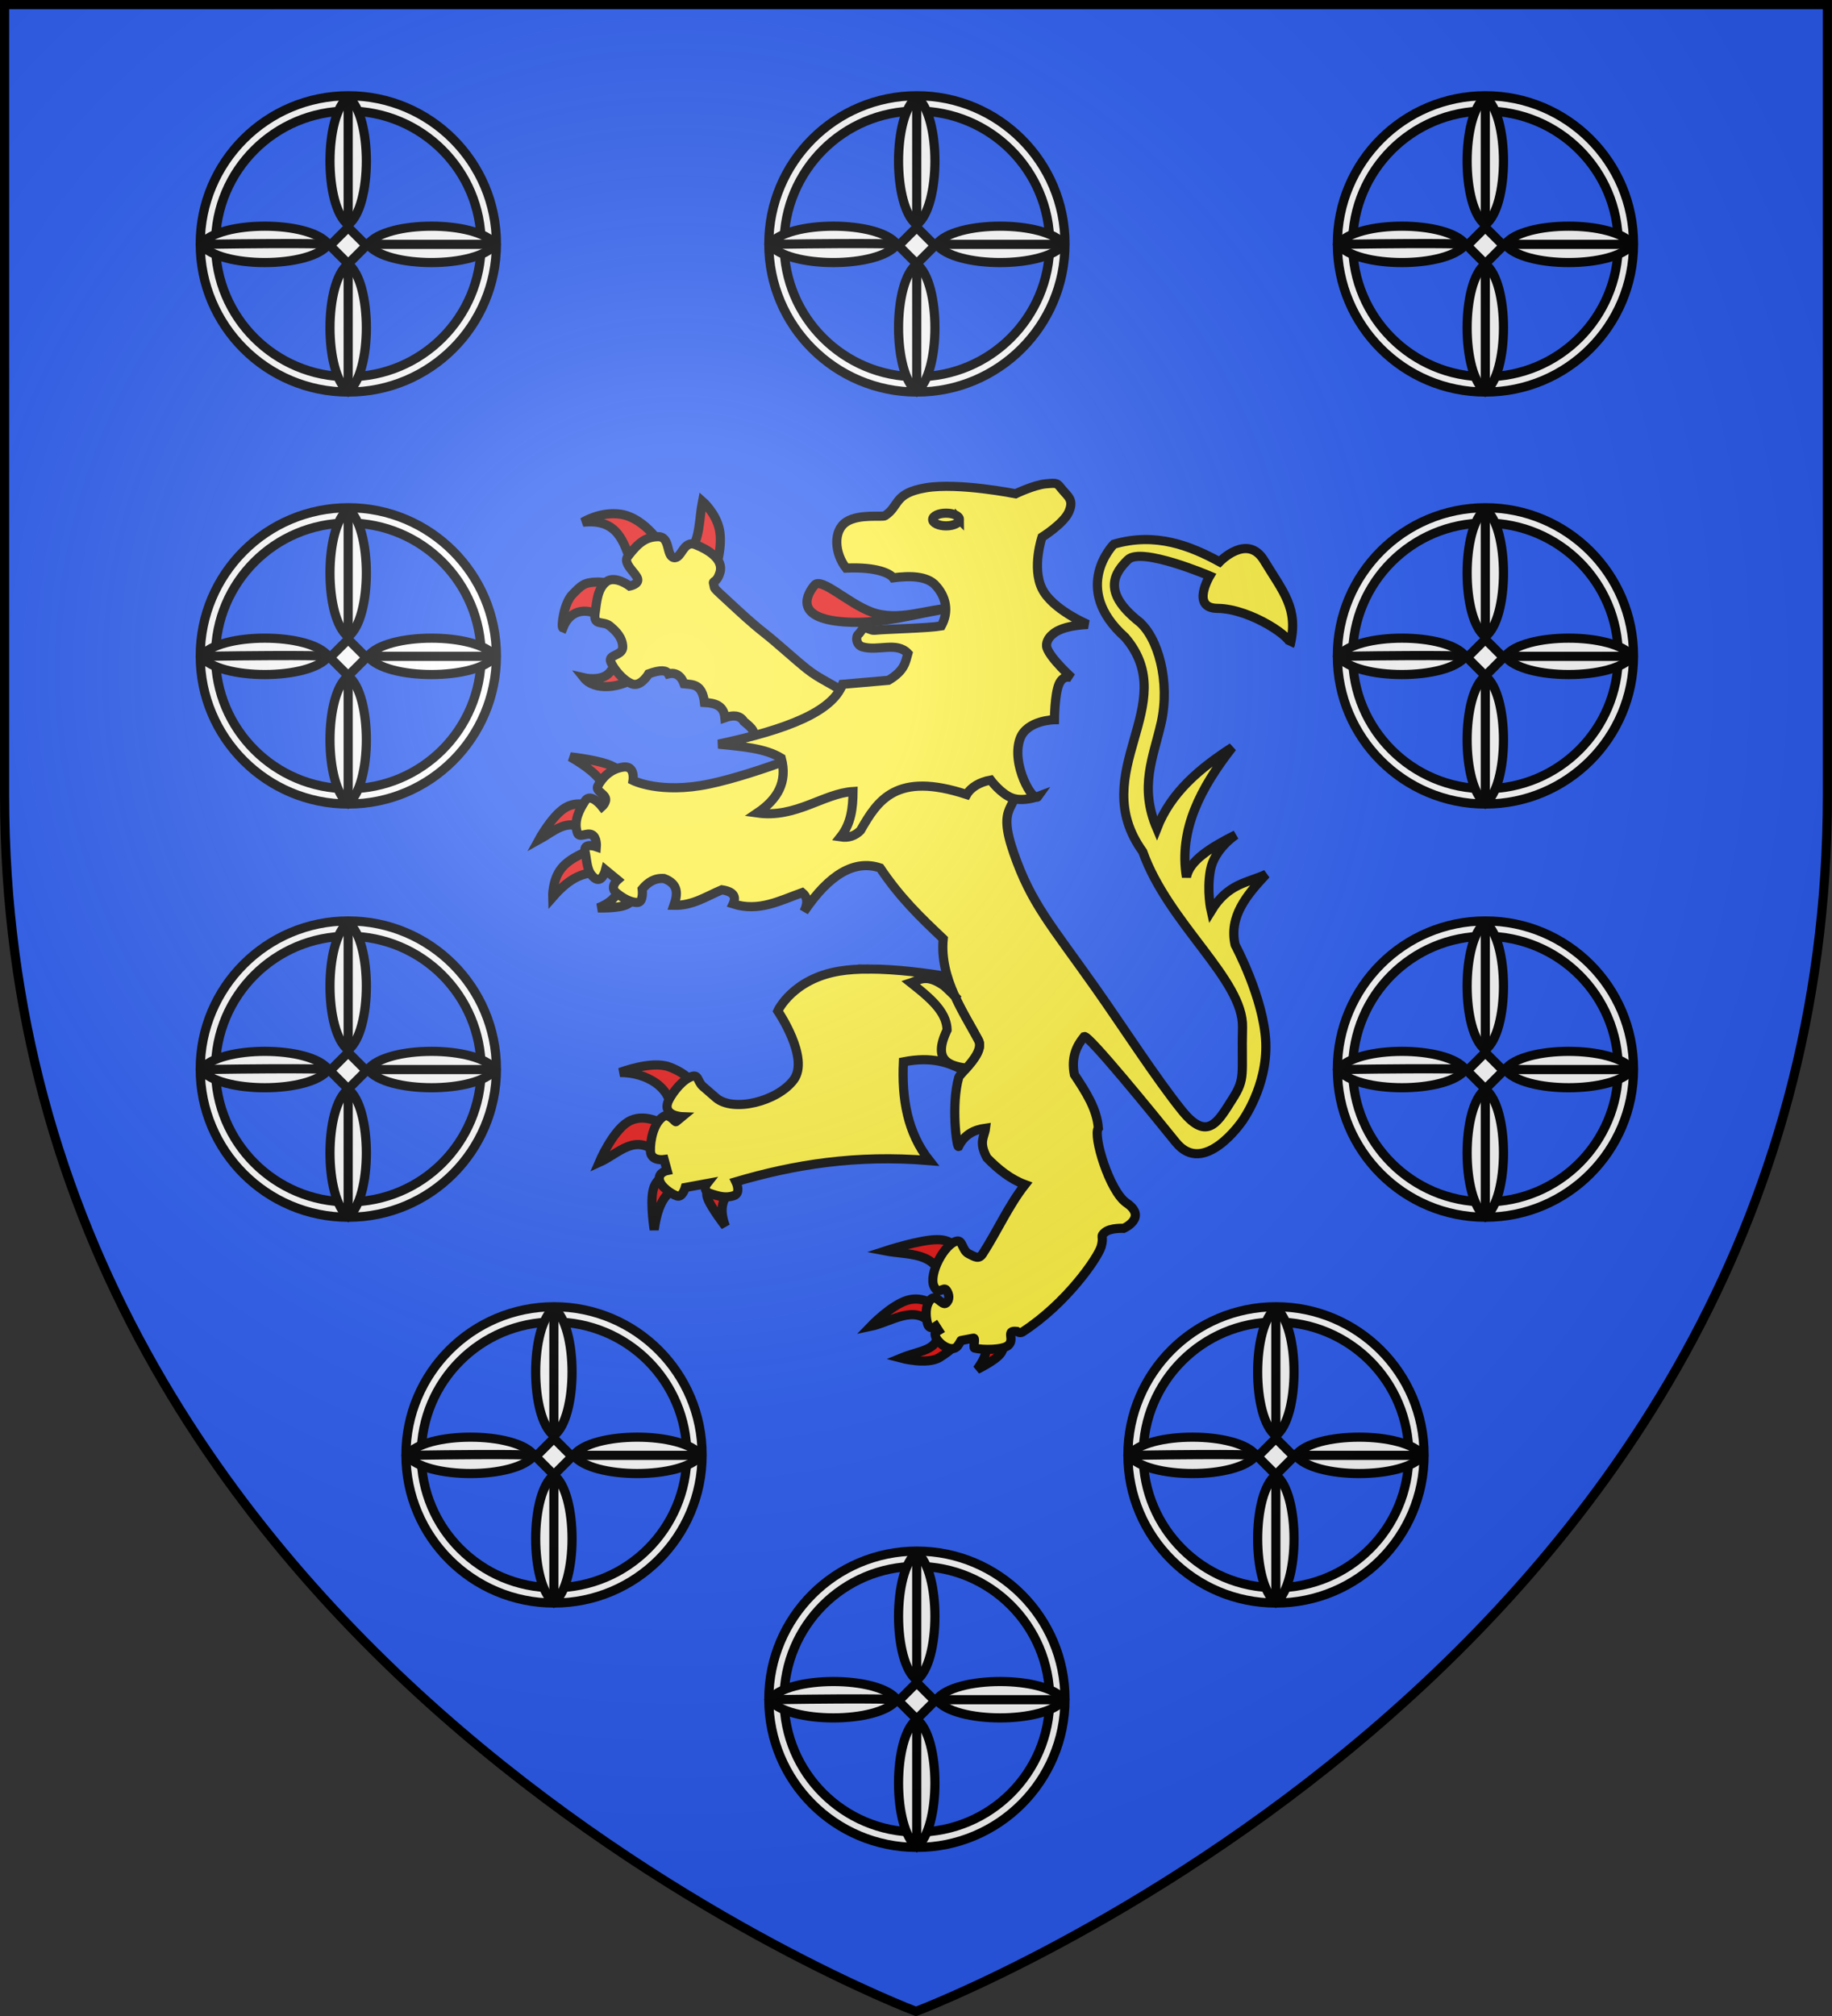 <svg xmlns="http://www.w3.org/2000/svg" xmlns:xlink="http://www.w3.org/1999/xlink" height="660" width="600" version="1.0" style="display:inline"><rect width="100%" height="100%" fill="#333333" stroke="none"/><defs><radialGradient xlink:href="#a" id="b" gradientUnits="userSpaceOnUse" gradientTransform="matrix(1.353 0 0 1.349 -77.63 -85.747)" cx="221.445" cy="226.331" fx="221.445" fy="226.331" r="300"/><linearGradient id="a"><stop style="stop-color:white;stop-opacity:.314" offset="0"/><stop offset=".19" style="stop-color:white;stop-opacity:.251"/><stop style="stop-color:#6b6b6b;stop-opacity:.125" offset=".6"/><stop style="stop-color:black;stop-opacity:.125" offset="1"/></linearGradient></defs><g style="display:inline"><path style="fill:#2b5df2;fill-opacity:1;fill-rule:evenodd;stroke:none" d="M300 658.5s298.5-112.436 298.5-398.182V1.5H1.5v258.818C1.5 546.064 300 658.5 300 658.5z"/></g><g style="display:inline"><g style="fill:#fcef3c"><path style="fill:#e20909;fill-opacity:1;fill-rule:evenodd;stroke:#000;stroke-width:5.16;stroke-linecap:butt;stroke-linejoin:miter;stroke-miterlimit:4;stroke-opacity:1;stroke-dasharray:none;display:inline" d="M63.415 130.965c-10.009 7.545-24.988 8.849-30.912 1.406 0 0 10.062 2.355 14.613-3.092 6.175-7.391 6.4-10.884 7.306-9.273l8.993 10.96zM44.305 99.21c-8.763-6.845-19.332-6.062-23.605 5.059-1.132-.425.478-13.93 5.34-18.828 4.998-5.038 6.322-6.815 13.77-7.026 7.446-.21 16.86 4.215 16.86 4.215L44.305 99.21zM59.48 68.298c-4.595-12.573-7.769-25.738-27.54-23.605 0 0 9.869-6.229 21.358-4.496 14.197 2.14 24.64 19.381 23.886 19.67L59.48 68.299zM92.078 60.71c5.989-5.72 5.351-18.067 7.307-27.82 0 0 7.658 6.674 9.555 16.018 1.896 9.344-1.968 21.358-1.968 21.358L92.078 60.71z" transform="translate(172.33 144.995) scale(.581)"/><path style="fill:#fcef3c;fill-opacity:1;fill-rule:evenodd;stroke:#000;stroke-width:5.16;stroke-linecap:butt;stroke-linejoin:miter;stroke-miterlimit:4;stroke-opacity:1;stroke-dasharray:none;display:inline" d="m136.76 171.713-9.835-4.848c3.567-3.799-.505-6.834-4.216-9.905-2.202-3.65-6.235-3.686-10.678-2.108-.64-6.972-5.698-8.264-11.522-8.571-1.298-10.633-6.61-10.024-11.522-10.538-1.979-5.43-5.563-6.455-8.852-5.62-1.083-1.963-4.041-2.52-11.1 0 0 0-4.496 7.727-9.555 5.62-5.058-2.108-9.976-8.15-11.802-12.365-1.827-4.215 6.885-3.372 6.744-8.43-.14-5.059-3.513-8.712-7.306-11.803-3.794-3.092-9.274.28-8.29-7.026.983-7.306 1.44-13.98 6.322-17.844 4.883-3.864 13.208 2.388 13.208 2.388s5.445-.983 4.444-4.18c-1.001-3.197-8.448-8.606-5.568-12.4 5.761-7.587 10.117-11.17 17.142-11.24 7.026-.07 4.426 10.889 8.852 11.802 4.426.913 5.234-10.046 12.225-7.306 6.99 2.74 16.1 8.217 13.77 15.737-1.981 6.388-4.326 4.169-3.556 6.447 1.076 3.184-1.918.37 9.457 10.835 4.833 4.447 11.5 10.771 19.128 16.76 7.629 5.989 16.383 14.194 23.916 20.225 7.533 6.03 14.686 8.482 19.676 12.517 4.99 4.034 8.096 6.561 8.096 6.561l-49.178 25.292z" transform="translate(172.33 144.995) scale(.581)"/><path style="fill:#e20909;fill-opacity:1;fill-rule:evenodd;stroke:#000;stroke-width:5.16;stroke-linecap:butt;stroke-linejoin:miter;stroke-miterlimit:4;stroke-opacity:1;stroke-dasharray:none;display:inline" d="M81.689 378.002c1.088-14.822-14.085-23.326-28.813-23.249 0 0 17.586-6.805 27.62-3.18 10.035 3.627 13.712 9.34 13.712 9.34l-12.52 17.09zM74.138 400.258c-13.07-11.426-21.685.105-32.986 5.166 0 0 7.352-17.436 16.294-22.851 8.942-5.415 19.474 1.192 19.474 1.192l-2.782 16.493zM84.073 420.328c-5.28 2.459-9.801 7.955-11.922 23.05 0 0-2.186-14.01-.795-21.46 1.39-7.452 6.359-8.347 6.359-8.347l6.358 6.757zM114.277 422.712c-4.496 4.583-4.907 10.917-1.987 18.679 0 0-7.948-10.234-9.935-15.5-1.987-5.265 1.987-5.563 1.987-5.563l9.935 2.384z" transform="translate(172.33 144.995) scale(.581)"/><path style="fill:#fcef3c;fill-opacity:1;fill-rule:evenodd;stroke:#000;stroke-width:5.16;stroke-linecap:butt;stroke-linejoin:miter;stroke-miterlimit:4;stroke-opacity:1;stroke-dasharray:none;display:inline" d="M193.118 296.464c-5.848 0-11.483.341-16.462 1.158-26.556 4.356-34.833 22.47-34.833 22.47s18.115 26.553 8.982 38.778c-9.133 12.224-34.157 18.494-43.847 10.108l-7.292-6.322c-3.565-3.084-2.11-7.848-7.73-5.038-5.62 2.81-10.815 10.724-11.956 13.614-3.173 8.036 7.887 8.45 7.887 8.45l-3.38 2.785c-.32.72-3.883-5.116-7.292-2.785-5.416 3.703-7.308 13.206-7.167 19.247.14 6.042 7.73 4.914 7.73 4.914l1.69 6.166s-4.943.995-4.381 5.07c.562 4.074 6.927 8.28 9.983 9.263 3.056.984 4.632-4.757 4.632-4.757l12.237-2.253s-3.102 3.916 1.815 5.602c4.918 1.686 8.747 2.688 13.208 1.283 4.46-1.405 1.283-7.887 1.283-7.887 32.505-9.58 67.579-15.4 109.038-11.924-12.449-15.81-15.61-34.98-14.616-55.645 16.252-3.176 25.67.468 34.27 4.945 4.147-4.593 10.694-11.947 8.044-17.026-5.135-9.839-13.337-22.11-17.495-35.96-10.885-1.823-28.433-4.26-44.348-4.256z" transform="translate(172.33 144.995) scale(.581)"/><path style="fill:#e20909;fill-opacity:1;fill-rule:evenodd;stroke:#000;stroke-width:5.16;stroke-linecap:butt;stroke-linejoin:miter;stroke-miterlimit:4;stroke-opacity:1;stroke-dasharray:none;display:inline" d="M44.133 194.395c-2.452-6.44-9.972-12.1-19.275-17.487 0 0 12.866 1.391 20.467 3.974 7.6 2.583 9.935 6.359 9.935 6.359l-11.127 7.154zM33.402 218.041c-10.233-7.085-17.934 1.024-26.23 5.564 0 0 7.164-13.166 14.516-17.836 7.353-4.67 14.894-.843 14.894-.843l-3.18 13.115zM40.357 242.085c-7.213.069-14.89 1.814-25.435 13.91 0 0-.347-9.688 4.968-16.295 5.316-6.607 16.294-10.134 16.294-10.134l4.173 12.519z" transform="translate(172.33 144.995) scale(.581)"/><path style="fill:#fcef3c;fill-opacity:1;fill-rule:evenodd;stroke:#000;stroke-width:5.16;stroke-linecap:butt;stroke-linejoin:miter;stroke-miterlimit:4;stroke-opacity:1;stroke-dasharray:none;display:inline" d="M51.88 251.647c-.563 3.908-4.917 7.956-11.386 10.39 0 0 11.487.422 16.157-1.87 4.67-2.29 3.577-5.96 3.577-5.96l-8.348-2.56z" transform="translate(172.33 144.995) scale(.581)"/><path style="fill:#e20909;fill-opacity:1;fill-rule:evenodd;stroke:#000;stroke-width:5.16;stroke-linecap:butt;stroke-linejoin:miter;stroke-miterlimit:4;stroke-opacity:1;stroke-dasharray:none;display:inline" d="M256.156 506.568c3.506 2.248 5.008 5.9-1.987 15.499 0 0 9.836-4.67 13.115-8.743 3.278-4.074 0-7.551 0-7.551l-11.128.795zM232.31 501.401c-.442 10.31-10.165 9.82-21.062 14.307 0 0 14.803 3.974 21.858-.397 7.054-4.372 10.333-8.346 10.333-8.346l-11.128-5.564zM228.337 496.235c-9.748-10.989-22.514-.846-34.178 1.59 0 0 11.425-11.923 20.665-14.705 9.24-2.782 16.295 3.577 16.295 3.577l-2.782 9.538zM235.093 472.787c-3.935-17.375-19.707-15.023-32.589-17.487 0 0 19.077-6.259 29.012-6.358 9.935-.1 10.73 5.961 10.73 5.961l-7.153 17.884z" transform="translate(172.33 144.995) scale(.581)"/><path style="fill:#fcef3c;fill-opacity:1;fill-rule:evenodd;stroke:#000;stroke-width:5.16;stroke-linecap:butt;stroke-linejoin:miter;stroke-miterlimit:4;stroke-opacity:1;stroke-dasharray:none;display:inline" d="M345.078 100.405c11.075 8.859 18.089 34.112 12.862 57.335-4.398 19.543-12.5 35.913-2.43 59.506 7.89-20.262 24.124-33.85 42.525-45.703-17.67 22.65-30.264 46.266-25.832 73.125 1.637-9.22 13.587-16.723 27.819-23.845 0 0-12.121 7.948-14.307 19.87-2.186 11.923.397 23.051.397 23.051 9.537-15.65 20.486-15.753 30.999-20.666-11.013 11.766-21.044 23.813-17.487 39.742 0 0 16.295 30.204 17.288 55.043.994 24.839-13.313 44.312-13.313 44.312s-21.492 31.563-37.358 11.923c-12.475-15.443-49.122-60.528-51.664-59.613-4.446 5.426-7.433 11.824-5.564 21.46 6.455 9.714 12.76 19.454 13.512 30.204-3.215 3.93 6.196 35.503 15.897 42.127 12.02 8.208-1.59 14.307-1.59 14.307s-7.352-.397-10.531 2.186c-3.18 2.583-.415 2.09-2.186 8.147-1.744 5.96-19.17 31.763-44.4 48.091-1.392.901-3.142-.352-3.142-.352-6.753-.76-.8 4.4-4.874 7.904-2.978 2.562-14.168 2.714-18.935 1.501-1.063-.27.909-5.893-.72-5.582l-6.956 1.331c-.053-.009-.458 1.053-1.778 2.886-3.43 4.761-11.667-1.654-12.609-5.45-.62-2.501.34-2.085 1.819-3.033l-1.59-2.46s-3.723 2.523-4.717-1.546c-.993-4.068-1.453-9.887 1.726-13.464 3.18-3.576 6.511 3.792 8.743 1.967 2.232-1.824 1.855-4.995.185-7.298-1.67-2.302-4.236 3.094-6.864-1.91-3.555-6.768 5.883-24.705 13.038-25.764 2.953-.438 2.782 5.365 6.359 7.153 3.577 1.789 5.762 3.386 7.948 0 8.356-12.938 14.485-27.024 23.845-38.947-7.99-2.942-14.964-8.425-21.46-15.102-4.86-9.01-1.398-11.779-.795-16.692-6.364.876-11.86 3.488-15.238 10.333-1.066.355-4.21-23.764.136-38.947.642-2.242 14.814-13.8 11.128-20.864-7.637-14.632-22.084-34.62-19.871-57.229-12.936-12.26-24.193-23-35.57-39.94-14.306-4.77-28.614 3.444-42.92 24.64 2.614-5.345 1.675-8.557-.994-10.73-12.468 4.434-24.466 10.982-38.947 6.358 1.941-4.172.175-6.954-6.359-7.948-8.654 3.623-16.42 9.02-27.025 8.743 2.164-6.24 2.748-12.005-5.563-15.102-5.297-.393-9.136 2.13-12.32 5.961 0 0 .993 7.551-2.782 7.551-3.776 0-8.147-2.384-11.923-5.564-3.775-3.179.795-7.153.795-7.153l-6.756-5.564s-1.987 7.948-6.359 4.372c-4.372-3.577-3.974-9.24-5.166-14.705-1.193-5.465 6.358-2.782 6.358-2.782s.447-5.365-2.558-6.806c-3.006-1.44-7.08 2.236-8.172-1.142-2.186-6.756 1.192-12.916 4.372-17.884 3.179-4.968 9.538 3.18 9.538 3.18s2.93-2.634 1.813-5.093c-1.118-2.459-5.49-3.95-4.198-6.433 2.583-4.968 7.352-9.737 14.307-10.73 6.955-.994 5.564 7.55 5.564 7.55s15.3 7.75 42.921 1.988c27.621-5.763 69.151-23.05 69.151-23.05l100.945-4.77s3.18 9.936 3.577 26.627c.397 16.692-11.873 11.675-1.987 40.14s20.894 40.307 45.902 75.708c15.43 21.844 34.604 51.664 49.081 69.549 14.477 17.884 20.504 5.467 28.217-6.558 7.713-12.024 5.092-13.665 5.762-40.537.67-26.87-41.91-58.477-56.235-98.957-32.528-45.07 22.676-82.661-9.935-120.816-30.99-27.75-6.359-52.459-6.359-52.459 23.677-6.906 43.306 1.05 59.613 9.936 0 0 15.62-16.294 25.038-.795 10.921 17.974 19.656 27.087 14.704 47.69 2.554-3.405-22.025-20.509-40.934-20.666-15.223-.126-4.372-18.281-4.372-18.281s-38.55-16.493-46.1-9.14c-7.551 7.352-14.746 18.092 5.861 34.575z" transform="translate(172.33 144.995) scale(.581)"/><path style="fill:#e20909;fill-opacity:1;fill-rule:evenodd;stroke:#000;stroke-width:5.16;stroke-linecap:butt;stroke-linejoin:miter;stroke-miterlimit:4;stroke-opacity:1;stroke-dasharray:none;display:inline" d="M240.175 93.028c-19.938 2.844-38.988 9.392-60.7 7.868-29.46-2.067-20.885-16.156-16.861-20.795 3.834-4.42 18.956 10.362 32.036 15.175 15.176 5.585 30.352-1.492 45.525-2.248z" transform="translate(172.33 144.995) scale(.581)"/><path style="fill:#fcef3c;fill-opacity:1;fill-rule:evenodd;stroke:#000;stroke-width:5.16;stroke-linecap:butt;stroke-linejoin:miter;stroke-miterlimit:4;stroke-opacity:1;stroke-dasharray:none;display:inline" d="M230.62 80.101c-4.788-5.09-14.195-5.348-23.746-4.075-1.6-2.182-8.601-6.27-26.556-5.48-6.471-8.206-7.557-21.16.281-26.134 7.171-4.552 20.207-2.446 21.639-3.372 8.389-5.426 4.636-12.646 23.043-15.737 18.407-3.092 50.583 3.372 50.583 3.372s10.538-5.058 17.142-5.62c6.604-.563 6.042-.563 9.274 3.372 3.232 3.934 6.534 5.69 3.653 12.365-2.88 6.674-15.175 14.331-15.175 14.331s-5.76 17.072 0 28.945c5.761 11.873 25.854 20.234 25.854 20.234-9.091.479-16.102 2.146-19.952 5.62-2.155 1.686-4.018 4.934-3.092 7.587 2.189 6.27 14.051 16.862 14.051 16.862s-4.847-2.249-7.306 3.653c-2.46 5.901-2.53 19.952-2.53 19.952s-15.596.2-19.39 10.679c-5.252 14.508 7.454 36.402 10.117 32.598 0 0-8.29 3.161-14.613.843-6.323-2.319-12.084-10.117-12.084-10.117-6.07 1.101-11.148 4.065-13.488 8.15-39.76-13.063-50.152 3.242-59.857 20.233-3.014 3.05-6.729 4.35-11.241 3.653 6.01-7.607 6.936-16.485 7.025-25.572-16.705 1.055-32.193 15.159-53.955 12.083 11.265-7.596 17.183-17.331 13.489-30.912-9.257-5.677-22.539-6.525-35.408-7.868 39.44-8.394 64.137-18.398 69.973-33.722l25.854-2.248c9.311-5.573 9.567-10.323 10.96-15.175-6.32-6.703-16.72-1.117-25.573-3.654-3.732-1.069-3.984-5.9-2.211-7.221.886-.661 1.861-3.066 3.382-3.387 1.521-.32 3.589 1.443 5.535 1.249 7.253-.723 30.28-1.158 37.695-2.443 4.536-8.308 2.63-16.663-3.373-23.044z" transform="translate(172.33 144.995) scale(.581)"/><path style="fill:#fcef3c;fill-opacity:1;fill-rule:evenodd;stroke:#000;stroke-width:5.16;stroke-linecap:butt;stroke-linejoin:miter;stroke-miterlimit:4;stroke-opacity:1;stroke-dasharray:none;display:inline" d="M244.233 43.176c.003 1.977-3.378 3.58-7.55 3.58-4.173 0-7.555-1.603-7.552-3.58-.003-1.976 3.38-3.579 7.551-3.579 4.173 0 7.554 1.603 7.551 3.58z" transform="translate(172.33 144.995) scale(.581)"/><path style="fill:#fcef3c;fill-opacity:1;fill-rule:evenodd;stroke:#000;stroke-width:5.16;stroke-linecap:butt;stroke-linejoin:miter;stroke-miterlimit:4;stroke-opacity:1;stroke-dasharray:none" d="M225.385 301.816c-3.34-.06-5.744 1.498-8.513 2.41 10.127 8.03 20.216 16.071 20.375 26.633-7.917 16.534.195 20.045 10.89 21.47 4.078-4.599 9.224-11.05 6.824-15.649-3.693-7.075-8.953-15.423-13.176-24.693a103.817 103.817 0 0 0-6.26-6.04c-4.374-3.06-7.542-4.086-10.14-4.131z" transform="translate(172.33 144.995) scale(.581)"/></g><path d="M114.08 31.35c-26.785 0-48.5 21.714-48.5 48.5s21.715 48.5 48.5 48.5c26.787 0 48.5-21.714 48.5-48.5s-21.713-48.5-48.5-48.5zm0 5c24.025 0 43.5 19.476 43.5 43.5 0 24.025-19.475 43.5-43.5 43.5-24.024 0-43.5-19.475-43.5-43.5 0-24.024 19.476-43.5 43.5-43.5z" style="fill:#fff;stroke:#000;stroke-width:3;stroke-linejoin:round;stroke-miterlimit:4;stroke-opacity:1"/><path d="m114.031 74.43-5.969 5.968 5.969 5.97 5.969-5.97zM114.031 86.453c-7.942 5.957-7.942 35.74 0 41.697 7.942-5.956 7.942-35.74 0-41.697z" style="fill:#fff;stroke:#000;stroke-width:3;stroke-linecap:butt;stroke-linejoin:miter;stroke-miterlimit:4;stroke-opacity:1;stroke-dasharray:none"/><path d="M114.031 31.85c-7.942 5.957-7.942 35.74 0 41.697 7.942-5.956 7.942-35.74 0-41.697zM120.484 80c5.957-7.942 35.74-7.942 41.697 0-5.957 7.942-35.74 7.942-41.697 0zM65.881 80c5.957-7.942 35.74-7.942 41.697 0-5.957 7.942-35.74 7.942-41.697 0z" style="fill:#fff;stroke:#000;stroke-width:3;stroke-linecap:butt;stroke-linejoin:miter;stroke-miterlimit:4;stroke-opacity:1;stroke-dasharray:none;display:inline"/><path d="M65.881 80c38.21-.583 41.697 0 41.697 0" style="fill:none;stroke:#000;stroke-width:3;stroke-linecap:butt;stroke-linejoin:miter;stroke-miterlimit:4;stroke-opacity:1;stroke-dasharray:none"/><path d="M120.484 80h41.697M114.031 31.85v41.697M114.031 86.453v41.697" style="fill:none;stroke:#000;stroke-width:3;stroke-linecap:butt;stroke-linejoin:miter;stroke-miterlimit:4;stroke-opacity:1;stroke-dasharray:none;display:inline"/><g style="display:inline"><path d="M114.08 31.35c-26.785 0-48.5 21.714-48.5 48.5s21.715 48.5 48.5 48.5c26.787 0 48.5-21.714 48.5-48.5s-21.713-48.5-48.5-48.5zm0 5c24.025 0 43.5 19.476 43.5 43.5 0 24.025-19.475 43.5-43.5 43.5-24.024 0-43.5-19.475-43.5-43.5 0-24.024 19.476-43.5 43.5-43.5z" style="fill:#fff;stroke:#000;stroke-width:3;stroke-linejoin:round;stroke-miterlimit:4;stroke-opacity:1" transform="translate(0 134.876)"/><path d="m114.031 74.43-5.969 5.968 5.969 5.97 5.969-5.97zM114.031 86.453c-7.942 5.957-7.942 35.74 0 41.697 7.942-5.956 7.942-35.74 0-41.697z" style="fill:#fff;stroke:#000;stroke-width:3;stroke-linecap:butt;stroke-linejoin:miter;stroke-miterlimit:4;stroke-opacity:1;stroke-dasharray:none" transform="translate(0 134.876)"/><path d="M114.031 31.85c-7.942 5.957-7.942 35.74 0 41.697 7.942-5.956 7.942-35.74 0-41.697zM120.484 80c5.957-7.942 35.74-7.942 41.697 0-5.957 7.942-35.74 7.942-41.697 0zM65.881 80c5.957-7.942 35.74-7.942 41.697 0-5.957 7.942-35.74 7.942-41.697 0z" style="fill:#fff;stroke:#000;stroke-width:3;stroke-linecap:butt;stroke-linejoin:miter;stroke-miterlimit:4;stroke-opacity:1;stroke-dasharray:none;display:inline" transform="translate(0 134.876)"/><path transform="translate(0 134.876)" d="M65.881 80c38.21-.583 41.697 0 41.697 0" style="fill:none;stroke:#000;stroke-width:3;stroke-linecap:butt;stroke-linejoin:miter;stroke-miterlimit:4;stroke-opacity:1;stroke-dasharray:none"/><path d="M120.484 80h41.697M114.031 31.85v41.697M114.031 86.453v41.697" style="fill:none;stroke:#000;stroke-width:3;stroke-linecap:butt;stroke-linejoin:miter;stroke-miterlimit:4;stroke-opacity:1;stroke-dasharray:none;display:inline" transform="translate(0 134.876)"/></g><g style="display:inline"><path d="M114.08 31.35c-26.785 0-48.5 21.714-48.5 48.5s21.715 48.5 48.5 48.5c26.787 0 48.5-21.714 48.5-48.5s-21.713-48.5-48.5-48.5zm0 5c24.025 0 43.5 19.476 43.5 43.5 0 24.025-19.475 43.5-43.5 43.5-24.024 0-43.5-19.475-43.5-43.5 0-24.024 19.476-43.5 43.5-43.5z" style="fill:#fff;stroke:#000;stroke-width:3;stroke-linejoin:round;stroke-miterlimit:4;stroke-opacity:1" transform="translate(0 270.15)"/><path d="m114.031 74.43-5.969 5.968 5.969 5.97 5.969-5.97zM114.031 86.453c-7.942 5.957-7.942 35.74 0 41.697 7.942-5.956 7.942-35.74 0-41.697z" style="fill:#fff;stroke:#000;stroke-width:3;stroke-linecap:butt;stroke-linejoin:miter;stroke-miterlimit:4;stroke-opacity:1;stroke-dasharray:none" transform="translate(0 270.15)"/><path d="M114.031 31.85c-7.942 5.957-7.942 35.74 0 41.697 7.942-5.956 7.942-35.74 0-41.697zM120.484 80c5.957-7.942 35.74-7.942 41.697 0-5.957 7.942-35.74 7.942-41.697 0zM65.881 80c5.957-7.942 35.74-7.942 41.697 0-5.957 7.942-35.74 7.942-41.697 0z" style="fill:#fff;stroke:#000;stroke-width:3;stroke-linecap:butt;stroke-linejoin:miter;stroke-miterlimit:4;stroke-opacity:1;stroke-dasharray:none;display:inline" transform="translate(0 270.15)"/><path transform="translate(0 270.15)" d="M65.881 80c38.21-.583 41.697 0 41.697 0" style="fill:none;stroke:#000;stroke-width:3;stroke-linecap:butt;stroke-linejoin:miter;stroke-miterlimit:4;stroke-opacity:1;stroke-dasharray:none"/><path d="M120.484 80h41.697M114.031 31.85v41.697M114.031 86.453v41.697" style="fill:none;stroke:#000;stroke-width:3;stroke-linecap:butt;stroke-linejoin:miter;stroke-miterlimit:4;stroke-opacity:1;stroke-dasharray:none;display:inline" transform="translate(0 270.15)"/></g><g style="display:inline"><path d="M114.08 31.35c-26.785 0-48.5 21.714-48.5 48.5s21.715 48.5 48.5 48.5c26.787 0 48.5-21.714 48.5-48.5s-21.713-48.5-48.5-48.5zm0 5c24.025 0 43.5 19.476 43.5 43.5 0 24.025-19.475 43.5-43.5 43.5-24.024 0-43.5-19.475-43.5-43.5 0-24.024 19.476-43.5 43.5-43.5z" style="fill:#fff;stroke:#000;stroke-width:3;stroke-linejoin:round;stroke-miterlimit:4;stroke-opacity:1" transform="translate(67.37 396.453)"/><path d="m114.031 74.43-5.969 5.968 5.969 5.97 5.969-5.97zM114.031 86.453c-7.942 5.957-7.942 35.74 0 41.697 7.942-5.956 7.942-35.74 0-41.697z" style="fill:#fff;stroke:#000;stroke-width:3;stroke-linecap:butt;stroke-linejoin:miter;stroke-miterlimit:4;stroke-opacity:1;stroke-dasharray:none" transform="translate(67.37 396.453)"/><path d="M114.031 31.85c-7.942 5.957-7.942 35.74 0 41.697 7.942-5.956 7.942-35.74 0-41.697zM120.484 80c5.957-7.942 35.74-7.942 41.697 0-5.957 7.942-35.74 7.942-41.697 0zM65.881 80c5.957-7.942 35.74-7.942 41.697 0-5.957 7.942-35.74 7.942-41.697 0z" style="fill:#fff;stroke:#000;stroke-width:3;stroke-linecap:butt;stroke-linejoin:miter;stroke-miterlimit:4;stroke-opacity:1;stroke-dasharray:none;display:inline" transform="translate(67.37 396.453)"/><path transform="translate(67.37 396.453)" d="M65.881 80c38.21-.583 41.697 0 41.697 0" style="fill:none;stroke:#000;stroke-width:3;stroke-linecap:butt;stroke-linejoin:miter;stroke-miterlimit:4;stroke-opacity:1;stroke-dasharray:none"/><path d="M120.484 80h41.697M114.031 31.85v41.697M114.031 86.453v41.697" style="fill:none;stroke:#000;stroke-width:3;stroke-linecap:butt;stroke-linejoin:miter;stroke-miterlimit:4;stroke-opacity:1;stroke-dasharray:none;display:inline" transform="translate(67.37 396.453)"/></g><g style="display:inline"><path d="M114.08 31.35c-26.785 0-48.5 21.714-48.5 48.5s21.715 48.5 48.5 48.5c26.787 0 48.5-21.714 48.5-48.5s-21.713-48.5-48.5-48.5zm0 5c24.025 0 43.5 19.476 43.5 43.5 0 24.025-19.475 43.5-43.5 43.5-24.024 0-43.5-19.475-43.5-43.5 0-24.024 19.476-43.5 43.5-43.5z" style="fill:#fff;stroke:#000;stroke-width:3;stroke-linejoin:round;stroke-miterlimit:4;stroke-opacity:1" transform="translate(186.211 476.453)"/><path d="m114.031 74.43-5.969 5.968 5.969 5.97 5.969-5.97zM114.031 86.453c-7.942 5.957-7.942 35.74 0 41.697 7.942-5.956 7.942-35.74 0-41.697z" style="fill:#fff;stroke:#000;stroke-width:3;stroke-linecap:butt;stroke-linejoin:miter;stroke-miterlimit:4;stroke-opacity:1;stroke-dasharray:none" transform="translate(186.211 476.453)"/><path d="M114.031 31.85c-7.942 5.957-7.942 35.74 0 41.697 7.942-5.956 7.942-35.74 0-41.697zM120.484 80c5.957-7.942 35.74-7.942 41.697 0-5.957 7.942-35.74 7.942-41.697 0zM65.881 80c5.957-7.942 35.74-7.942 41.697 0-5.957 7.942-35.74 7.942-41.697 0z" style="fill:#fff;stroke:#000;stroke-width:3;stroke-linecap:butt;stroke-linejoin:miter;stroke-miterlimit:4;stroke-opacity:1;stroke-dasharray:none;display:inline" transform="translate(186.211 476.453)"/><path transform="translate(186.211 476.453)" d="M65.881 80c38.21-.583 41.697 0 41.697 0" style="fill:none;stroke:#000;stroke-width:3;stroke-linecap:butt;stroke-linejoin:miter;stroke-miterlimit:4;stroke-opacity:1;stroke-dasharray:none"/><path d="M120.484 80h41.697M114.031 31.85v41.697M114.031 86.453v41.697" style="fill:none;stroke:#000;stroke-width:3;stroke-linecap:butt;stroke-linejoin:miter;stroke-miterlimit:4;stroke-opacity:1;stroke-dasharray:none;display:inline" transform="translate(186.211 476.453)"/></g><g style="display:inline"><path d="M114.08 31.35c-26.785 0-48.5 21.714-48.5 48.5s21.715 48.5 48.5 48.5c26.787 0 48.5-21.714 48.5-48.5s-21.713-48.5-48.5-48.5zm0 5c24.025 0 43.5 19.476 43.5 43.5 0 24.025-19.475 43.5-43.5 43.5-24.024 0-43.5-19.475-43.5-43.5 0-24.024 19.476-43.5 43.5-43.5z" style="fill:#fff;stroke:#000;stroke-width:3;stroke-linejoin:round;stroke-miterlimit:4;stroke-opacity:1" transform="translate(303.822 396.453)"/><path d="m114.031 74.43-5.969 5.968 5.969 5.97 5.969-5.97zM114.031 86.453c-7.942 5.957-7.942 35.74 0 41.697 7.942-5.956 7.942-35.74 0-41.697z" style="fill:#fff;stroke:#000;stroke-width:3;stroke-linecap:butt;stroke-linejoin:miter;stroke-miterlimit:4;stroke-opacity:1;stroke-dasharray:none" transform="translate(303.822 396.453)"/><path d="M114.031 31.85c-7.942 5.957-7.942 35.74 0 41.697 7.942-5.956 7.942-35.74 0-41.697zM120.484 80c5.957-7.942 35.74-7.942 41.697 0-5.957 7.942-35.74 7.942-41.697 0zM65.881 80c5.957-7.942 35.74-7.942 41.697 0-5.957 7.942-35.74 7.942-41.697 0z" style="fill:#fff;stroke:#000;stroke-width:3;stroke-linecap:butt;stroke-linejoin:miter;stroke-miterlimit:4;stroke-opacity:1;stroke-dasharray:none;display:inline" transform="translate(303.822 396.453)"/><path transform="translate(303.822 396.453)" d="M65.881 80c38.21-.583 41.697 0 41.697 0" style="fill:none;stroke:#000;stroke-width:3;stroke-linecap:butt;stroke-linejoin:miter;stroke-miterlimit:4;stroke-opacity:1;stroke-dasharray:none"/><path d="M120.484 80h41.697M114.031 31.85v41.697M114.031 86.453v41.697" style="fill:none;stroke:#000;stroke-width:3;stroke-linecap:butt;stroke-linejoin:miter;stroke-miterlimit:4;stroke-opacity:1;stroke-dasharray:none;display:inline" transform="translate(303.822 396.453)"/></g><g style="display:inline"><path d="M114.08 31.35c-26.785 0-48.5 21.714-48.5 48.5s21.715 48.5 48.5 48.5c26.787 0 48.5-21.714 48.5-48.5s-21.713-48.5-48.5-48.5zm0 5c24.025 0 43.5 19.476 43.5 43.5 0 24.025-19.475 43.5-43.5 43.5-24.024 0-43.5-19.475-43.5-43.5 0-24.024 19.476-43.5 43.5-43.5z" style="fill:#fff;stroke:#000;stroke-width:3;stroke-linejoin:round;stroke-miterlimit:4;stroke-opacity:1" transform="translate(372.422 270.15)"/><path d="m114.031 74.43-5.969 5.968 5.969 5.97 5.969-5.97zM114.031 86.453c-7.942 5.957-7.942 35.74 0 41.697 7.942-5.956 7.942-35.74 0-41.697z" style="fill:#fff;stroke:#000;stroke-width:3;stroke-linecap:butt;stroke-linejoin:miter;stroke-miterlimit:4;stroke-opacity:1;stroke-dasharray:none" transform="translate(372.422 270.15)"/><path d="M114.031 31.85c-7.942 5.957-7.942 35.74 0 41.697 7.942-5.956 7.942-35.74 0-41.697zM120.484 80c5.957-7.942 35.74-7.942 41.697 0-5.957 7.942-35.74 7.942-41.697 0zM65.881 80c5.957-7.942 35.74-7.942 41.697 0-5.957 7.942-35.74 7.942-41.697 0z" style="fill:#fff;stroke:#000;stroke-width:3;stroke-linecap:butt;stroke-linejoin:miter;stroke-miterlimit:4;stroke-opacity:1;stroke-dasharray:none;display:inline" transform="translate(372.422 270.15)"/><path transform="translate(372.422 270.15)" d="M65.881 80c38.21-.583 41.697 0 41.697 0" style="fill:none;stroke:#000;stroke-width:3;stroke-linecap:butt;stroke-linejoin:miter;stroke-miterlimit:4;stroke-opacity:1;stroke-dasharray:none"/><path d="M120.484 80h41.697M114.031 31.85v41.697M114.031 86.453v41.697" style="fill:none;stroke:#000;stroke-width:3;stroke-linecap:butt;stroke-linejoin:miter;stroke-miterlimit:4;stroke-opacity:1;stroke-dasharray:none;display:inline" transform="translate(372.422 270.15)"/></g><g style="display:inline"><path d="M114.08 31.35c-26.785 0-48.5 21.714-48.5 48.5s21.715 48.5 48.5 48.5c26.787 0 48.5-21.714 48.5-48.5s-21.713-48.5-48.5-48.5zm0 5c24.025 0 43.5 19.476 43.5 43.5 0 24.025-19.475 43.5-43.5 43.5-24.024 0-43.5-19.475-43.5-43.5 0-24.024 19.476-43.5 43.5-43.5z" style="fill:#fff;stroke:#000;stroke-width:3;stroke-linejoin:round;stroke-miterlimit:4;stroke-opacity:1" transform="translate(372.422 134.876)"/><path d="m114.031 74.43-5.969 5.968 5.969 5.97 5.969-5.97zM114.031 86.453c-7.942 5.957-7.942 35.74 0 41.697 7.942-5.956 7.942-35.74 0-41.697z" style="fill:#fff;stroke:#000;stroke-width:3;stroke-linecap:butt;stroke-linejoin:miter;stroke-miterlimit:4;stroke-opacity:1;stroke-dasharray:none" transform="translate(372.422 134.876)"/><path d="M114.031 31.85c-7.942 5.957-7.942 35.74 0 41.697 7.942-5.956 7.942-35.74 0-41.697zM120.484 80c5.957-7.942 35.74-7.942 41.697 0-5.957 7.942-35.74 7.942-41.697 0zM65.881 80c5.957-7.942 35.74-7.942 41.697 0-5.957 7.942-35.74 7.942-41.697 0z" style="fill:#fff;stroke:#000;stroke-width:3;stroke-linecap:butt;stroke-linejoin:miter;stroke-miterlimit:4;stroke-opacity:1;stroke-dasharray:none;display:inline" transform="translate(372.422 134.876)"/><path transform="translate(372.422 134.876)" d="M65.881 80c38.21-.583 41.697 0 41.697 0" style="fill:none;stroke:#000;stroke-width:3;stroke-linecap:butt;stroke-linejoin:miter;stroke-miterlimit:4;stroke-opacity:1;stroke-dasharray:none"/><path d="M120.484 80h41.697M114.031 31.85v41.697M114.031 86.453v41.697" style="fill:none;stroke:#000;stroke-width:3;stroke-linecap:butt;stroke-linejoin:miter;stroke-miterlimit:4;stroke-opacity:1;stroke-dasharray:none;display:inline" transform="translate(372.422 134.876)"/></g><g style="display:inline"><path d="M114.08 31.35c-26.785 0-48.5 21.714-48.5 48.5s21.715 48.5 48.5 48.5c26.787 0 48.5-21.714 48.5-48.5s-21.713-48.5-48.5-48.5zm0 5c24.025 0 43.5 19.476 43.5 43.5 0 24.025-19.475 43.5-43.5 43.5-24.024 0-43.5-19.475-43.5-43.5 0-24.024 19.476-43.5 43.5-43.5z" style="fill:#fff;stroke:#000;stroke-width:3;stroke-linejoin:round;stroke-miterlimit:4;stroke-opacity:1" transform="translate(372.422)"/><path d="m114.031 74.43-5.969 5.968 5.969 5.97 5.969-5.97zM114.031 86.453c-7.942 5.957-7.942 35.74 0 41.697 7.942-5.956 7.942-35.74 0-41.697z" style="fill:#fff;stroke:#000;stroke-width:3;stroke-linecap:butt;stroke-linejoin:miter;stroke-miterlimit:4;stroke-opacity:1;stroke-dasharray:none" transform="translate(372.422)"/><path d="M114.031 31.85c-7.942 5.957-7.942 35.74 0 41.697 7.942-5.956 7.942-35.74 0-41.697zM120.484 80c5.957-7.942 35.74-7.942 41.697 0-5.957 7.942-35.74 7.942-41.697 0zM65.881 80c5.957-7.942 35.74-7.942 41.697 0-5.957 7.942-35.74 7.942-41.697 0z" style="fill:#fff;stroke:#000;stroke-width:3;stroke-linecap:butt;stroke-linejoin:miter;stroke-miterlimit:4;stroke-opacity:1;stroke-dasharray:none;display:inline" transform="translate(372.422)"/><path transform="translate(372.422)" d="M65.881 80c38.21-.583 41.697 0 41.697 0" style="fill:none;stroke:#000;stroke-width:3;stroke-linecap:butt;stroke-linejoin:miter;stroke-miterlimit:4;stroke-opacity:1;stroke-dasharray:none"/><path d="M120.484 80h41.697M114.031 31.85v41.697M114.031 86.453v41.697" style="fill:none;stroke:#000;stroke-width:3;stroke-linecap:butt;stroke-linejoin:miter;stroke-miterlimit:4;stroke-opacity:1;stroke-dasharray:none;display:inline" transform="translate(372.422)"/></g><g style="display:inline"><path d="M114.08 31.35c-26.785 0-48.5 21.714-48.5 48.5s21.715 48.5 48.5 48.5c26.787 0 48.5-21.714 48.5-48.5s-21.713-48.5-48.5-48.5zm0 5c24.025 0 43.5 19.476 43.5 43.5 0 24.025-19.475 43.5-43.5 43.5-24.024 0-43.5-19.475-43.5-43.5 0-24.024 19.476-43.5 43.5-43.5z" style="fill:#fff;stroke:#000;stroke-width:3;stroke-linejoin:round;stroke-miterlimit:4;stroke-opacity:1" transform="translate(186.211)"/><path d="m114.031 74.43-5.969 5.968 5.969 5.97 5.969-5.97zM114.031 86.453c-7.942 5.957-7.942 35.74 0 41.697 7.942-5.956 7.942-35.74 0-41.697z" style="fill:#fff;stroke:#000;stroke-width:3;stroke-linecap:butt;stroke-linejoin:miter;stroke-miterlimit:4;stroke-opacity:1;stroke-dasharray:none" transform="translate(186.211)"/><path d="M114.031 31.85c-7.942 5.957-7.942 35.74 0 41.697 7.942-5.956 7.942-35.74 0-41.697zM120.484 80c5.957-7.942 35.74-7.942 41.697 0-5.957 7.942-35.74 7.942-41.697 0zM65.881 80c5.957-7.942 35.74-7.942 41.697 0-5.957 7.942-35.74 7.942-41.697 0z" style="fill:#fff;stroke:#000;stroke-width:3;stroke-linecap:butt;stroke-linejoin:miter;stroke-miterlimit:4;stroke-opacity:1;stroke-dasharray:none;display:inline" transform="translate(186.211)"/><path transform="translate(186.211)" d="M65.881 80c38.21-.583 41.697 0 41.697 0" style="fill:none;stroke:#000;stroke-width:3;stroke-linecap:butt;stroke-linejoin:miter;stroke-miterlimit:4;stroke-opacity:1;stroke-dasharray:none"/><path d="M120.484 80h41.697M114.031 31.85v41.697M114.031 86.453v41.697" style="fill:none;stroke:#000;stroke-width:3;stroke-linecap:butt;stroke-linejoin:miter;stroke-miterlimit:4;stroke-opacity:1;stroke-dasharray:none;display:inline" transform="translate(186.211)"/></g></g><path d="M300 658.5s298.5-112.32 298.5-397.772V2.176H1.5v258.552C1.5 546.18 300 658.5 300 658.5z" style="fill:url(#b);fill-opacity:1;fill-rule:evenodd;stroke:none"/><path d="M300 658.5S1.5 546.064 1.5 260.318V1.5h597v258.818C598.5 546.064 300 658.5 300 658.5z" style="fill:none;stroke:#000;stroke-width:3;stroke-linecap:butt;stroke-linejoin:miter;stroke-miterlimit:4;stroke-opacity:1;stroke-dasharray:none"/></svg>